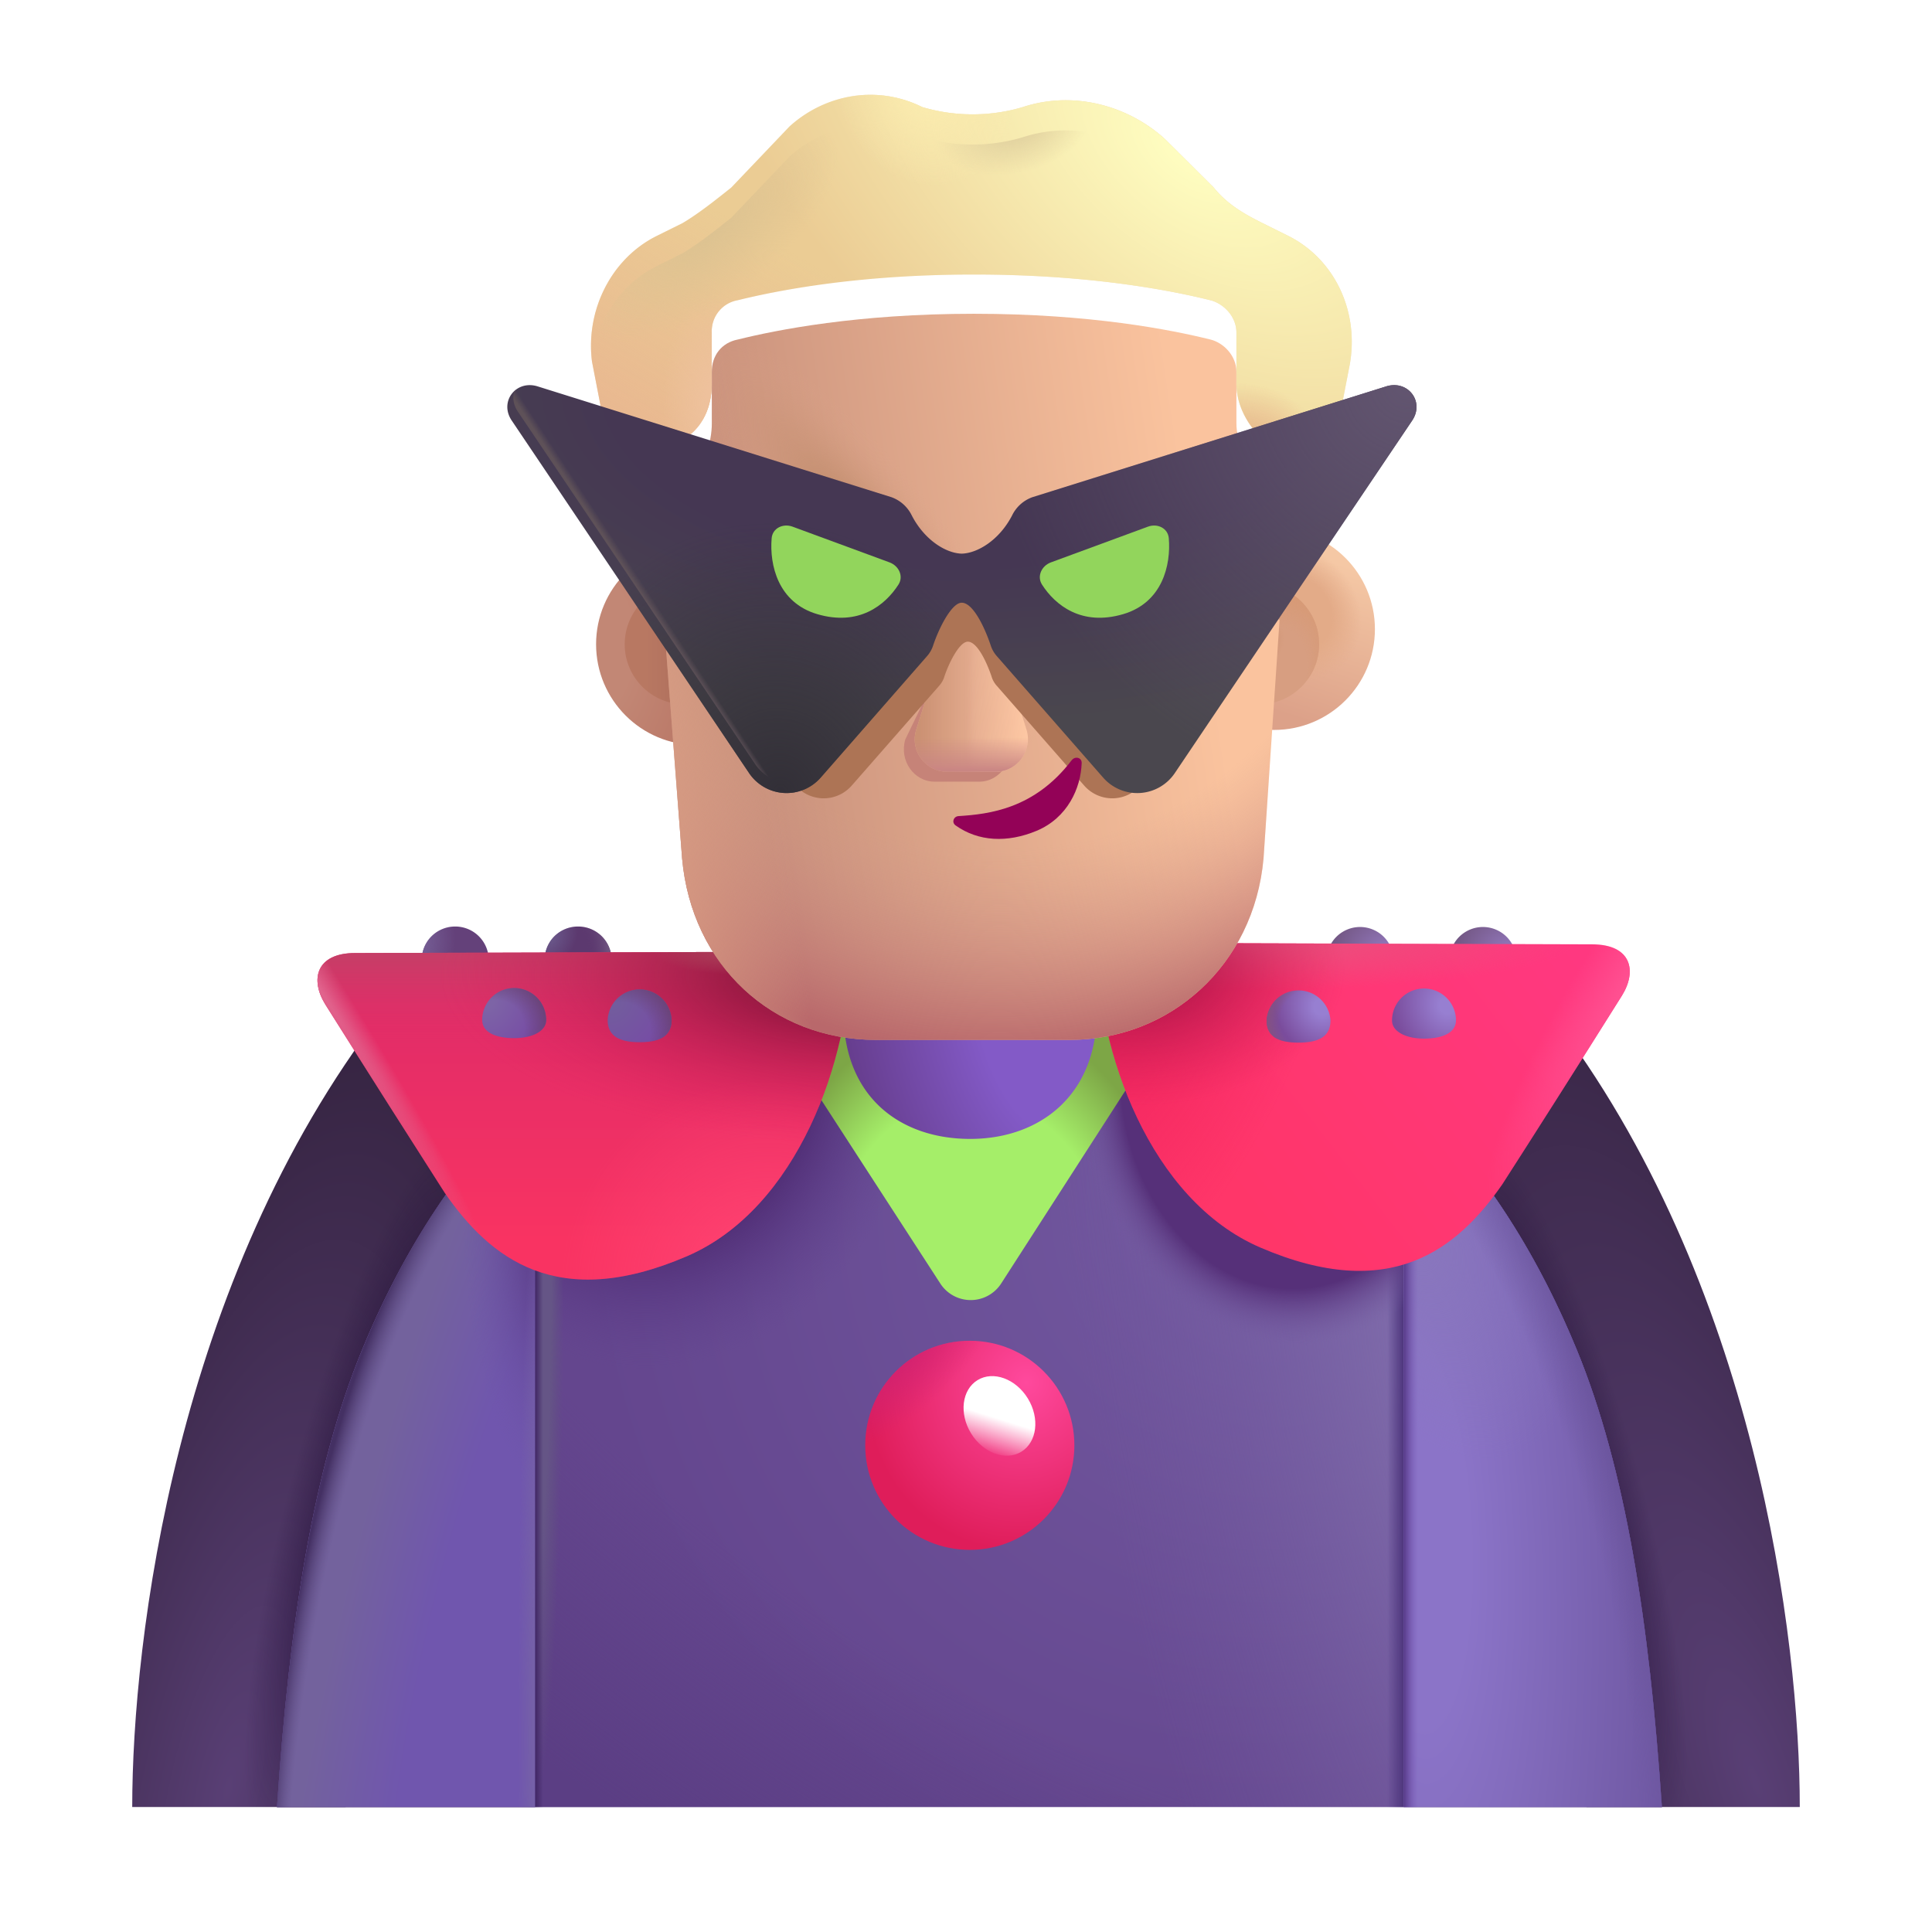 <svg xmlns="http://www.w3.org/2000/svg" fill="none" viewBox="0 0 32 32"><g filter="url(#svg-83207e94-b6d8-4163-8ddd-137deb797a3f-a)"><path fill="url(#svg-1c65d5f0-358e-40ba-a67b-27fa08260229-b)" d="M1.99 29.93h3.532l4.25-8.75-3.648-4.399C2.71 21.22 1.99 27.164 1.99 29.93"/><path fill="url(#svg-b91808c0-d242-4ed3-bb1a-e8c1454ea6dd-c)" d="M1.99 29.93h3.532l4.25-8.75-3.648-4.399C2.71 21.22 1.99 27.164 1.99 29.93"/></g><g filter="url(#svg-b4716ecc-d5c0-474b-b0e9-432401730b4c-d)"><path fill="url(#svg-b3ee0e6e-1ff2-4646-a058-944f2d852e77-e)" d="M30.01 29.93h-3.532l-4.25-8.75 3.648-4.399C29.29 21.22 30.01 27.164 30.01 29.93"/><path fill="url(#svg-bfe08750-4c75-401e-a5ba-3b8f8e352256-f)" d="M30.01 29.93h-3.532l-4.25-8.75 3.648-4.399C29.29 21.22 30.01 27.164 30.01 29.93"/></g><path fill="url(#svg-a29aa975-1749-46e7-b377-8149fad96af8-g)" d="M4.588 29.93h22.938c-.206-3.07-.606-5.613-1.406-7.564-2.445-5.955-7.16-6.953-10.063-6.811-2.904-.142-7.618.856-10.063 6.811-.8 1.95-1.2 4.494-1.406 7.564"/><path fill="url(#svg-c359c2a4-f8db-43ad-a760-8fd639487719-h)" d="M4.588 29.93h22.938c-.206-3.07-.606-5.613-1.406-7.564-2.445-5.955-7.16-6.953-10.063-6.811-2.904-.142-7.618.856-10.063 6.811-.8 1.95-1.2 4.494-1.406 7.564"/><path fill="url(#svg-c8626a60-e0c6-4f24-a9b9-3e4e0b6486d6-i)" d="M4.588 29.93h22.938c-.206-3.07-.606-5.613-1.406-7.564-2.445-5.955-7.16-6.953-10.063-6.811-2.904-.142-7.618.856-10.063 6.811-.8 1.95-1.2 4.494-1.406 7.564"/><path fill="url(#svg-3853e9dc-325c-49e6-9fa7-1d2db80895e2-j)" d="M4.588 29.93h22.938c-.206-3.07-.606-5.613-1.406-7.564-2.445-5.955-7.16-6.953-10.063-6.811-2.904-.142-7.618.856-10.063 6.811-.8 1.95-1.2 4.494-1.406 7.564"/><path fill="url(#svg-245b4ceb-9938-4ecb-bc09-61561290c712-k)" d="M4.588 29.93h22.938c-.206-3.07-.606-5.613-1.406-7.564-2.445-5.955-7.16-6.953-10.063-6.811-2.904-.142-7.618.856-10.063 6.811-.8 1.95-1.2 4.494-1.406 7.564"/><path fill="url(#svg-0e2f4c62-ba7f-47db-8c68-b1e9333353a7-l)" d="M4.588 29.93h22.938c-.206-3.07-.606-5.613-1.406-7.564-2.445-5.955-7.16-6.953-10.063-6.811-2.904-.142-7.618.856-10.063 6.811-.8 1.95-1.2 4.494-1.406 7.564"/><path fill="url(#svg-581fac54-2c0b-4079-86c1-7e174908019a-m)" d="M4.588 29.93h22.938c-.206-3.07-.606-5.613-1.406-7.564-2.445-5.955-7.16-6.953-10.063-6.811-2.904-.142-7.618.856-10.063 6.811-.8 1.95-1.2 4.494-1.406 7.564"/><path fill="url(#svg-11181bfc-bc02-42f6-bc6d-794ff9b3f827-n)" d="M4.588 29.93h22.938c-.206-3.07-.606-5.613-1.406-7.564-2.445-5.955-7.16-6.953-10.063-6.811-2.904-.142-7.618.856-10.063 6.811-.8 1.95-1.2 4.494-1.406 7.564"/><path fill="url(#svg-34aeb489-3e3d-4b62-a2b5-44c5e0500e1a-o)" d="M23.252 18.087V29.93h4.274c-.206-3.07-.606-5.613-1.406-7.564-.773-1.88-1.771-3.267-2.868-4.28"/><path fill="url(#svg-7729932b-3430-4627-bb86-42f2df174eeb-p)" d="M23.252 18.087V29.93h4.274c-.206-3.07-.606-5.613-1.406-7.564-.773-1.88-1.771-3.267-2.868-4.28"/><path fill="url(#svg-3650b0da-3b5b-44e8-bde4-aeff8ad187ac-q)" d="M23.252 18.087V29.93h4.274c-.206-3.07-.606-5.613-1.406-7.564-.773-1.88-1.771-3.267-2.868-4.28"/><path fill="url(#svg-62df887c-3854-4dc9-a9a2-c6fc86d761a5-r)" d="M23.252 18.087V29.93h4.274c-.206-3.07-.606-5.613-1.406-7.564-.773-1.88-1.771-3.267-2.868-4.28"/><path fill="url(#svg-3a7789a6-68f8-40a1-8c3e-5b6cc8956e53-s)" d="M8.861 18.087V29.93H4.588c.205-3.07.605-5.613 1.406-7.564.772-1.88 1.77-3.267 2.867-4.28"/><path fill="url(#svg-12756ef4-1ac6-4c34-be7f-dd162879bc15-t)" d="M8.861 18.087V29.93H4.588c.205-3.07.605-5.613 1.406-7.564.772-1.88 1.77-3.267 2.867-4.28"/><path fill="url(#svg-a3738d1e-2eac-4b53-86f0-fd067822ad20-u)" d="M8.861 18.087V29.93H4.588c.205-3.07.605-5.613 1.406-7.564.772-1.88 1.77-3.267 2.867-4.28"/><path fill="url(#svg-7e5fb670-ccd2-4821-9e14-8c9eeb5d3adf-v)" d="M8.861 18.087V29.93H4.588c.205-3.07.605-5.613 1.406-7.564.772-1.88 1.77-3.267 2.867-4.28"/><path fill="url(#svg-253b6288-0b73-48e7-ba6d-0734dbefe57f-w)" d="m15.575 21.26-2.98-4.596h6.946l-2.958 4.594a.6.6 0 0 1-1.008.002"/><path fill="url(#svg-3c8c1ce5-0bf8-4c46-95b0-1e56538c2511-x)" d="M23.083 15.909c0 .22-.249.315-.556.315-.306 0-.555-.119-.555-.315a.555.555 0 1 1 1.11 0"/><path fill="url(#svg-0cc6ddba-68e8-46be-af6e-0b71550aeaba-y)" d="M25.118 15.909c0 .22-.249.315-.555.315s-.556-.119-.556-.315a.555.555 0 0 1 1.11 0"/><g filter="url(#svg-d3d65dc1-9467-4043-b879-c74f143a9ea8-z)"><path fill="url(#svg-67c3c65f-075e-4493-8061-bc3c375b2a0b-A)" d="M24.635 19.863c-.75 1.082-1.855 1.976-4.008 1.051-1.836-.789-2.71-3.269-2.71-5.047l8.202.024c.653 0 .752.441.492.855-.645 1.03-1.519 2.406-1.976 3.117"/><path fill="url(#svg-6b247f49-8008-4579-88e9-80fb17f377fd-B)" d="M24.635 19.863c-.75 1.082-1.855 1.976-4.008 1.051-1.836-.789-2.71-3.269-2.71-5.047l8.202.024c.653 0 .752.441.492.855-.645 1.03-1.519 2.406-1.976 3.117"/><path fill="url(#svg-a28fa505-452a-4150-bd16-627eae62c09e-C)" d="M24.635 19.863c-.75 1.082-1.855 1.976-4.008 1.051-1.836-.789-2.71-3.269-2.71-5.047l8.202.024c.653 0 .752.441.492.855-.645 1.03-1.519 2.406-1.976 3.117"/><path fill="url(#svg-48fa3a97-d73b-406b-8027-22f8d478a13d-D)" d="M24.635 19.863c-.75 1.082-1.855 1.976-4.008 1.051-1.836-.789-2.71-3.269-2.71-5.047l8.202.024c.653 0 .752.441.492.855-.645 1.03-1.519 2.406-1.976 3.117"/><path fill="url(#svg-765f3607-1736-448b-be99-2ff6452fe267-E)" d="M24.635 19.863c-.75 1.082-1.855 1.976-4.008 1.051-1.836-.789-2.71-3.269-2.71-5.047l8.202.024c.653 0 .752.441.492.855-.645 1.03-1.519 2.406-1.976 3.117"/></g><path fill="#5C396F" d="M9.02 15.9c0 .222.248.316.555.316.306 0 .555-.119.555-.315a.555.555 0 0 0-1.11 0"/><path fill="url(#svg-71486e5c-827d-4950-9be3-4c42563d5172-F)" d="M9.02 15.9c0 .222.248.316.555.316.306 0 .555-.119.555-.315a.555.555 0 0 0-1.11 0"/><path fill="url(#svg-82098a27-afb5-4a99-ad23-df6d0caa54ce-G)" d="M9.02 15.9c0 .222.248.316.555.316.306 0 .555-.119.555-.315a.555.555 0 0 0-1.11 0"/><path fill="#64417A" d="M6.984 15.9c0 .222.249.316.555.316s.556-.119.556-.315a.555.555 0 1 0-1.11 0"/><path fill="url(#svg-353e7470-a1a1-4996-9776-4cbf75759e69-H)" d="M6.984 15.9c0 .222.249.316.555.316s.556-.119.556-.315a.555.555 0 1 0-1.11 0"/><g filter="url(#svg-f145f3c1-aef5-49b8-8a0b-5e1c33dfb0e5-I)"><path fill="url(#svg-bc9657f7-bc9c-4394-a0d9-86f90a3c7c67-J)" d="M7.467 19.858c.75 1.082 1.856 1.976 4.008 1.05 1.836-.789 2.711-3.268 2.711-5.046l-8.203.023c-.652 0-.751.442-.492.856.646 1.03 1.52 2.405 1.976 3.117"/><path fill="url(#svg-51b83423-c90f-4c38-a1fe-57cd9e87c34c-K)" d="M7.467 19.858c.75 1.082 1.856 1.976 4.008 1.05 1.836-.789 2.711-3.268 2.711-5.046l-8.203.023c-.652 0-.751.442-.492.856.646 1.03 1.52 2.405 1.976 3.117"/><path fill="url(#svg-d299c22e-382a-45a2-8088-66ffb4d33fb5-L)" d="M7.467 19.858c.75 1.082 1.856 1.976 4.008 1.05 1.836-.789 2.711-3.268 2.711-5.046l-8.203.023c-.652 0-.751.442-.492.856.646 1.03 1.52 2.405 1.976 3.117"/><path fill="url(#svg-2ac4f6b0-fe5f-4a4f-b4fa-f78b4e5b2633-M)" d="M7.467 19.858c.75 1.082 1.856 1.976 4.008 1.05 1.836-.789 2.711-3.268 2.711-5.046l-8.203.023c-.652 0-.751.442-.492.856.646 1.03 1.52 2.405 1.976 3.117"/><path fill="url(#svg-df7aadf3-0977-43c9-9aa3-19734aadf1e0-N)" d="M7.467 19.858c.75 1.082 1.856 1.976 4.008 1.05 1.836-.789 2.711-3.268 2.711-5.046l-8.203.023c-.652 0-.751.442-.492.856.646 1.03 1.52 2.405 1.976 3.117"/><path fill="url(#svg-d16a9d15-229f-418f-b5be-0f5632133a8a-O)" d="M7.467 19.858c.75 1.082 1.856 1.976 4.008 1.05 1.836-.789 2.711-3.268 2.711-5.046l-8.203.023c-.652 0-.751.442-.492.856.646 1.03 1.52 2.405 1.976 3.117"/></g><g filter="url(#svg-f890c58e-3b7c-4e2e-bff1-abbd8c4de858-P)"><path fill="url(#svg-68c39ba7-2590-42f4-ad74-8cccb593938a-Q)" d="M13.971 15.02a2.097 2.097 0 0 1 4.195 0v1.547c0 1.37-.94 2.097-2.097 2.097-1.159 0-2.098-.695-2.098-2.097z"/></g><path fill="url(#svg-8c06c3df-cfda-4ff2-ba18-793b25e2214e-R)" d="M22.037 16.902c0 .293-.237.367-.53.367-.291 0-.528-.074-.528-.367a.53.53 0 0 1 1.058 0"/><path fill="url(#svg-d58b4261-dccb-4b0b-820f-191fbd012f39-S)" d="M22.037 16.902c0 .293-.237.367-.53.367-.291 0-.528-.074-.528-.367a.53.53 0 0 1 1.058 0"/><path fill="url(#svg-20333384-de3a-4ee3-b250-f73136ae8644-T)" d="M24.115 16.902c0 .211-.237.301-.529.301s-.53-.113-.53-.3a.53.53 0 1 1 1.06 0"/><path fill="url(#svg-a468ab24-ddf5-4ac2-9b3c-3e57c24a700f-U)" d="M7.987 16.895c0 .21.237.3.53.3.292 0 .529-.113.529-.3a.53.53 0 0 0-1.06 0"/><path fill="url(#svg-ba427b31-7199-49db-b753-731222443af2-V)" d="M7.987 16.895c0 .21.237.3.53.3.292 0 .529-.113.529-.3a.53.53 0 0 0-1.06 0"/><path fill="url(#svg-33c86ae3-0ea2-4921-ba81-0628c07952cd-W)" d="M10.065 16.895c0 .292.237.367.53.367.292 0 .529-.075.529-.367a.53.53 0 0 0-1.059 0"/><path fill="url(#svg-3af063ba-b884-4f6a-83d3-2fb1a1bc3d20-X)" d="M10.065 16.895c0 .292.237.367.53.367.292 0 .529-.075.529-.367a.53.53 0 0 0-1.059 0"/><g filter="url(#svg-010096d5-c156-435e-a134-8d5cbedaa21e-Y)"><circle cx="16.063" cy="23.939" r="1.732" fill="url(#svg-05cb4e0c-17bd-4158-99e2-dbe089c35f66-Z)"/><circle cx="16.063" cy="23.939" r="1.732" fill="url(#svg-09e100ff-19f4-471c-a9fc-e1472bb41218-aa)"/></g><ellipse cx="16.554" cy="23.452" fill="url(#svg-6be5ca23-9e32-4a07-99da-faf117af4187-ab)" rx=".552" ry=".695" transform="rotate(-31.445 16.554 23.452)"/><g filter="url(#svg-4e9f9c83-3227-4030-ae25-276a0c9b048c-ac)"><circle cx="11.342" cy="10.671" r="1.669" fill="url(#svg-9182c271-eac9-4e3e-83e2-4e21d03788cc-ad)"/></g><g filter="url(#svg-fbb680d7-634b-4434-addd-bf1705f39e60-ae)"><circle cx="11.342" cy="10.671" r=".995" fill="url(#svg-01b92b55-a658-4b4b-840d-822c5d922650-af)"/></g><g filter="url(#svg-3eb7fc93-974a-4a2c-8358-24d5f35deaf6-ag)"><circle cx="20.854" cy="10.671" r="1.669" fill="url(#svg-78c7b63d-8c3a-40c1-959b-5c1e4ea9170d-ah)"/><circle cx="20.854" cy="10.671" r="1.669" fill="url(#svg-af2febbf-4059-46ef-81bb-f3202e454be6-ai)"/></g><g filter="url(#svg-20683bac-1c36-47c0-89a9-1e8c92b06bc6-aj)"><circle cx="20.854" cy="10.671" r=".995" fill="#D79E81"/><circle cx="20.854" cy="10.671" r=".995" fill="url(#svg-8a9a9de4-0bde-4e9f-891b-8edf3ba54d13-ak)"/><circle cx="20.854" cy="10.671" r=".995" fill="url(#svg-6e4ccf11-8a48-49bd-8767-a2695b390a59-al)"/></g><g filter="url(#svg-0ea63f9d-b40b-4b9c-b71b-59a127892c19-am)"><path fill="url(#svg-870e3f25-70c8-448d-a5e3-32a787c61e5c-an)" d="m10.99 10.058.049.002s-.054-.853-.107-1.44c0-.267.107-.587.322-.747l.16-.16c.269-.213.376-.533.376-.853v-.853c0-.267.16-.48.429-.533.644-.16 1.985-.427 3.915-.427 1.931 0 3.272.267 3.916.427.214.053.429.266.429.533v.853c0 .32.16.64.375.853.502.352.471.546.43.96-.054.534-.108 1.44-.108 1.44h.018l-.266 3.958c-.16 1.77-1.551 3.003-3.21 3.003h-3.21c-1.712 0-3.05-1.234-3.21-3.003z"/><path fill="url(#svg-b791a1fe-abca-45b2-9d49-53664fa9be1c-ao)" d="m10.99 10.058.049.002s-.054-.853-.107-1.44c0-.267.107-.587.322-.747l.16-.16c.269-.213.376-.533.376-.853v-.853c0-.267.16-.48.429-.533.644-.16 1.985-.427 3.915-.427 1.931 0 3.272.267 3.916.427.214.053.429.266.429.533v.853c0 .32.16.64.375.853.502.352.471.546.43.96-.054.534-.108 1.44-.108 1.44h.018l-.266 3.958c-.16 1.77-1.551 3.003-3.21 3.003h-3.21c-1.712 0-3.05-1.234-3.21-3.003z"/><path fill="url(#svg-c088cda1-2b95-4d6b-94ae-dc9f1d39f3e1-ap)" d="m10.99 10.058.049.002s-.054-.853-.107-1.44c0-.267.107-.587.322-.747l.16-.16c.269-.213.376-.533.376-.853v-.853c0-.267.16-.48.429-.533.644-.16 1.985-.427 3.915-.427 1.931 0 3.272.267 3.916.427.214.053.429.266.429.533v.853c0 .32.16.64.375.853.502.352.471.546.43.96-.054.534-.108 1.44-.108 1.44h.018l-.266 3.958c-.16 1.77-1.551 3.003-3.21 3.003h-3.21c-1.712 0-3.05-1.234-3.21-3.003z"/><path fill="url(#svg-bafb4e19-8437-4815-b1d3-62785a5fbb0b-aq)" d="m10.99 10.058.049.002s-.054-.853-.107-1.44c0-.267.107-.587.322-.747l.16-.16c.269-.213.376-.533.376-.853v-.853c0-.267.16-.48.429-.533.644-.16 1.985-.427 3.915-.427 1.931 0 3.272.267 3.916.427.214.053.429.266.429.533v.853c0 .32.16.64.375.853.502.352.471.546.43.96-.054.534-.108 1.44-.108 1.44h.018l-.266 3.958c-.16 1.77-1.551 3.003-3.21 3.003h-3.21c-1.712 0-3.05-1.234-3.21-3.003z"/><path fill="url(#svg-b01ebf36-dbd3-4e71-87b9-9ec587d33cd8-ar)" d="m10.99 10.058.049.002s-.054-.853-.107-1.44c0-.267.107-.587.322-.747l.16-.16c.269-.213.376-.533.376-.853v-.853c0-.267.16-.48.429-.533.644-.16 1.985-.427 3.915-.427 1.931 0 3.272.267 3.916.427.214.053.429.266.429.533v.853c0 .32.16.64.375.853.502.352.471.546.43.96-.054.534-.108 1.44-.108 1.44h.018l-.266 3.958c-.16 1.77-1.551 3.003-3.21 3.003h-3.21c-1.712 0-3.05-1.234-3.21-3.003z"/><path fill="url(#svg-1e08c0a8-8c44-4f0d-9a6e-386518745802-as)" d="m10.99 10.058.049.002s-.054-.853-.107-1.44c0-.267.107-.587.322-.747l.16-.16c.269-.213.376-.533.376-.853v-.853c0-.267.16-.48.429-.533.644-.16 1.985-.427 3.915-.427 1.931 0 3.272.267 3.916.427.214.053.429.266.429.533v.853c0 .32.16.64.375.853.502.352.471.546.43.96-.054.534-.108 1.44-.108 1.44h.018l-.266 3.958c-.16 1.77-1.551 3.003-3.21 3.003h-3.21c-1.712 0-3.05-1.234-3.21-3.003z"/></g><g filter="url(#svg-ae7605d8-07c6-4038-a843-dca70c33ea83-at)"><path fill="#EBCC94" d="m20.908 4.194.429.213c.75.373 1.18 1.227 1.019 2.133l-.59 3.04c-.053.314-.26.525-.572.533h-.018s.054-.906.107-1.44c.044-.433-.032-.565-.429-.96-.214-.213-.375-.533-.375-.853v-.853c0-.267-.215-.48-.43-.534-.643-.16-1.984-.426-3.915-.426-1.93 0-3.272.267-3.915.426a.52.52 0 0 0-.43.534v.853c0 .32-.107.64-.375.853l-.16.16c-.215.16-.322.48-.322.747.053.587.107 1.44.107 1.44q-.025 0-.05-.002a.63.63 0 0 1-.594-.531l-.59-3.04c-.107-.853.322-1.707 1.073-2.08l.429-.213c.268-.16.536-.374.804-.587l.966-1.013c.59-.534 1.448-.694 2.199-.32a2.94 2.94 0 0 0 1.663 0c.804-.267 1.716-.054 2.36.533l.804.8c.215.267.483.427.805.587"/><path fill="url(#svg-16c102a5-a17b-482d-b3b7-ec8c5ea93b76-au)" d="m20.908 4.194.429.213c.75.373 1.18 1.227 1.019 2.133l-.59 3.04c-.053.314-.26.525-.572.533h-.018s.054-.906.107-1.44c.044-.433-.032-.565-.429-.96-.214-.213-.375-.533-.375-.853v-.853c0-.267-.215-.48-.43-.534-.643-.16-1.984-.426-3.915-.426-1.93 0-3.272.267-3.915.426a.52.52 0 0 0-.43.534v.853c0 .32-.107.64-.375.853l-.16.16c-.215.16-.322.48-.322.747.053.587.107 1.44.107 1.44q-.025 0-.05-.002a.63.63 0 0 1-.594-.531l-.59-3.04c-.107-.853.322-1.707 1.073-2.08l.429-.213c.268-.16.536-.374.804-.587l.966-1.013c.59-.534 1.448-.694 2.199-.32a2.94 2.94 0 0 0 1.663 0c.804-.267 1.716-.054 2.36.533l.804.8c.215.267.483.427.805.587"/><path fill="url(#svg-5b48dc9b-401f-4686-9b33-096672bcf4cc-av)" d="m20.908 4.194.429.213c.75.373 1.18 1.227 1.019 2.133l-.59 3.04c-.053.314-.26.525-.572.533h-.018s.054-.906.107-1.44c.044-.433-.032-.565-.429-.96-.214-.213-.375-.533-.375-.853v-.853c0-.267-.215-.48-.43-.534-.643-.16-1.984-.426-3.915-.426-1.93 0-3.272.267-3.915.426a.52.52 0 0 0-.43.534v.853c0 .32-.107.64-.375.853l-.16.16c-.215.16-.322.48-.322.747.053.587.107 1.44.107 1.44q-.025 0-.05-.002a.63.63 0 0 1-.594-.531l-.59-3.04c-.107-.853.322-1.707 1.073-2.08l.429-.213c.268-.16.536-.374.804-.587l.966-1.013c.59-.534 1.448-.694 2.199-.32a2.94 2.94 0 0 0 1.663 0c.804-.267 1.716-.054 2.36.533l.804.8c.215.267.483.427.805.587"/><path fill="url(#svg-b830b67a-03db-4d47-ad0b-489cab8c560c-aw)" d="m20.908 4.194.429.213c.75.373 1.18 1.227 1.019 2.133l-.59 3.04c-.053.314-.26.525-.572.533h-.018s.054-.906.107-1.44c.044-.433-.032-.565-.429-.96-.214-.213-.375-.533-.375-.853v-.853c0-.267-.215-.48-.43-.534-.643-.16-1.984-.426-3.915-.426-1.93 0-3.272.267-3.915.426a.52.52 0 0 0-.43.534v.853c0 .32-.107.64-.375.853l-.16.16c-.215.16-.322.48-.322.747.053.587.107 1.44.107 1.44q-.025 0-.05-.002a.63.63 0 0 1-.594-.531l-.59-3.04c-.107-.853.322-1.707 1.073-2.08l.429-.213c.268-.16.536-.374.804-.587l.966-1.013c.59-.534 1.448-.694 2.199-.32a2.94 2.94 0 0 0 1.663 0c.804-.267 1.716-.054 2.36.533l.804.8c.215.267.483.427.805.587"/><path fill="url(#svg-a16b2e8d-b590-4a7c-90e3-0ed2917251ac-ax)" d="m20.908 4.194.429.213c.75.373 1.18 1.227 1.019 2.133l-.59 3.04c-.053.314-.26.525-.572.533h-.018s.054-.906.107-1.44c.044-.433-.032-.565-.429-.96-.214-.213-.375-.533-.375-.853v-.853c0-.267-.215-.48-.43-.534-.643-.16-1.984-.426-3.915-.426-1.93 0-3.272.267-3.915.426a.52.52 0 0 0-.43.534v.853c0 .32-.107.64-.375.853l-.16.16c-.215.16-.322.48-.322.747.053.587.107 1.44.107 1.44q-.025 0-.05-.002a.63.63 0 0 1-.594-.531l-.59-3.04c-.107-.853.322-1.707 1.073-2.08l.429-.213c.268-.16.536-.374.804-.587l.966-1.013c.59-.534 1.448-.694 2.199-.32a2.94 2.94 0 0 0 1.663 0c.804-.267 1.716-.054 2.36.533l.804.8c.215.267.483.427.805.587"/><path fill="url(#svg-3afdb901-caa4-46da-8504-e98d52671c43-ay)" d="m20.908 4.194.429.213c.75.373 1.18 1.227 1.019 2.133l-.59 3.04c-.053.314-.26.525-.572.533h-.018s.054-.906.107-1.44c.044-.433-.032-.565-.429-.96-.214-.213-.375-.533-.375-.853v-.853c0-.267-.215-.48-.43-.534-.643-.16-1.984-.426-3.915-.426-1.93 0-3.272.267-3.915.426a.52.52 0 0 0-.43.534v.853c0 .32-.107.64-.375.853l-.16.16c-.215.16-.322.48-.322.747.053.587.107 1.44.107 1.44q-.025 0-.05-.002a.63.63 0 0 1-.594-.531l-.59-3.04c-.107-.853.322-1.707 1.073-2.08l.429-.213c.268-.16.536-.374.804-.587l.966-1.013c.59-.534 1.448-.694 2.199-.32a2.94 2.94 0 0 0 1.663 0c.804-.267 1.716-.054 2.36.533l.804.8c.215.267.483.427.805.587"/></g><path fill="url(#svg-9625ebd8-c496-4d76-bc54-b12afddb2c14-az)" d="m20.908 4.194.429.213c.75.373 1.18 1.227 1.019 2.133l-.59 3.04c-.053.314-.26.525-.572.533h-.018s.054-.906.107-1.44c.044-.433-.032-.565-.429-.96-.214-.213-.375-.533-.375-.853v-.853c0-.267-.215-.48-.43-.534-.643-.16-1.984-.426-3.915-.426-1.93 0-3.272.267-3.915.426a.52.52 0 0 0-.43.534v.853c0 .32-.107.64-.375.853l-.16.16c-.215.16-.322.48-.322.747.053.587.107 1.44.107 1.44q-.025 0-.05-.002a.63.63 0 0 1-.594-.531l-.59-3.04c-.107-.853.322-1.707 1.073-2.08l.429-.213c.268-.16.536-.374.804-.587l.966-1.013c.59-.534 1.448-.694 2.199-.32a2.94 2.94 0 0 0 1.663 0c.804-.267 1.716-.054 2.36.533l.804.8c.215.267.483.427.805.587"/><path fill="url(#svg-9838f7db-2bb8-4e5e-9062-f0ca121674a5-aA)" d="m20.908 4.194.429.213c.75.373 1.18 1.227 1.019 2.133l-.59 3.04c-.053.314-.26.525-.572.533h-.018s.054-.906.107-1.44c.044-.433-.032-.565-.429-.96-.214-.213-.375-.533-.375-.853v-.853c0-.267-.215-.48-.43-.534-.643-.16-1.984-.426-3.915-.426-1.93 0-3.272.267-3.915.426a.52.52 0 0 0-.43.534v.853c0 .32-.107.64-.375.853l-.16.16c-.215.16-.322.48-.322.747.053.587.107 1.44.107 1.44q-.025 0-.05-.002a.63.63 0 0 1-.594-.531l-.59-3.04c-.107-.853.322-1.707 1.073-2.08l.429-.213c.268-.16.536-.374.804-.587l.966-1.013c.59-.534 1.448-.694 2.199-.32a2.94 2.94 0 0 0 1.663 0c.804-.267 1.716-.054 2.36.533l.804.8c.215.267.483.427.805.587"/><g filter="url(#svg-9b17ced5-6986-4acd-aa21-20de8feeb5c2-aB)"><path fill="#C68378" d="m15.814 10.549-.82 1.7c-.102.349.142.698.488.698h.737c.345 0 .59-.355.488-.699l-.498-1.7c-.107-.376-.283-.376-.395 0"/></g><g filter="url(#svg-b30399cc-34a4-40df-a67e-270c4902ee06-aC)"><path fill="#E4AC8F" d="m15.707 10.386-.531 1.7c-.109.349.152.698.52.698h.786a.54.54 0 0 0 .52-.699l-.53-1.7c-.114-.376-.646-.376-.765 0"/><path fill="url(#svg-c962257a-62d1-4503-a98c-3bb330cdceca-aD)" d="m15.707 10.386-.531 1.7c-.109.349.152.698.52.698h.786a.54.54 0 0 0 .52-.699l-.53-1.7c-.114-.376-.646-.376-.765 0"/><path fill="url(#svg-f41191a4-81be-4b27-813e-f3cca4a8aef6-aE)" d="m15.707 10.386-.531 1.7c-.109.349.152.698.52.698h.786a.54.54 0 0 0 .52-.699l-.53-1.7c-.114-.376-.646-.376-.765 0"/><path fill="url(#svg-6175eaf3-57c1-4063-ad74-e5861e23a30c-aF)" d="m15.707 10.386-.531 1.7c-.109.349.152.698.52.698h.786a.54.54 0 0 0 .52-.699l-.53-1.7c-.114-.376-.646-.376-.765 0"/></g><path fill="#fff" d="M18.438 9.136c.654 0 1.206.45 1.356 1.06a.274.274 0 0 1-.268.34h-2.233a.23.23 0 0 1-.227-.271 1.4 1.4 0 0 1 1.372-1.129"/><path fill="url(#svg-3c4b129f-b201-456d-bde3-d0574a79523e-aG)" d="M18.231 9.408a.893.893 0 0 1 .86 1.129h-1.725a.897.897 0 0 1 .865-1.129"/><path fill="#000" d="M17.72 10.301a.51.51 0 0 1 .51-.511.51.51 0 0 1 .456.747h-.906a.46.46 0 0 1-.06-.236"/><g filter="url(#svg-0cc64335-6be8-4850-8237-538216163fe2-aH)"><path fill="#C7A7A3" d="M18.165 9.597c.064.085-.07.189-.22.302-.152.113-.264.192-.328.107-.063-.085.008-.245.16-.359.15-.113.325-.135.388-.05"/><path fill="url(#svg-cc3fc635-cbb9-4fd3-9339-87d22db54d1d-aI)" d="M18.165 9.597c.064.085-.07.189-.22.302-.152.113-.264.192-.328.107-.063-.085.008-.245.16-.359.15-.113.325-.135.388-.05"/></g><g filter="url(#svg-3c56e4ce-6966-4276-800b-615fb82552ee-aJ)"><path fill="url(#svg-1f0aadbb-03b6-4488-b5c0-fdf7d47b7ce7-aK)" d="M19.026 10.184a.84.84 0 0 0-.231-.464l-.26.286.117.228z"/></g><path fill="#fff" d="M13.653 9.136c-.654 0-1.206.45-1.356 1.06a.274.274 0 0 0 .268.34h2.232a.23.23 0 0 0 .228-.271 1.4 1.4 0 0 0-1.372-1.129"/><path fill="url(#svg-d6522c1c-ac11-405f-82dc-92ff961b2008-aL)" d="M13.86 9.408a.893.893 0 0 0-.86 1.129h1.725a1 1 0 0 0 .032-.236.9.9 0 0 0-.897-.893"/><path fill="#000" d="M14.371 10.301a.51.51 0 0 0-.511-.511.51.51 0 0 0-.455.747h.905a.5.5 0 0 0 .061-.236"/><g filter="url(#svg-afaf9af9-4909-477a-9dd3-9f22be6f3da9-aM)"><path fill="url(#svg-5ac37d17-cbd8-4040-998a-09118d749545-aN)" d="M14.676 10.196c0-.288-.235-.48-.299-.539l-.288.28.177.36z"/></g><g filter="url(#svg-cb2dd399-c47d-405e-b0bd-be5543c52234-aO)" transform="rotate(-27.914 13.59 9.79)"><ellipse cx="13.59" cy="9.79" fill="#C7A7A3" fill-opacity=".9" rx=".39" ry=".197"/><ellipse cx="13.59" cy="9.79" fill="url(#svg-563d77da-2395-41d7-81b1-09a8b810687e-aP)" rx=".39" ry=".197"/></g><g filter="url(#svg-71d0edc7-d7f4-4f56-925c-0e5c4034771c-aQ)"><path fill="#AD7455" d="m9.897 8.146 3.235 4.806a.617.617 0 0 0 .975.06l1.45-1.655a.4.4 0 0 0 .085-.152c.08-.24.253-.577.388-.577.154 0 .313.337.393.576a.4.4 0 0 0 .085.153l1.45 1.655a.617.617 0 0 0 .975-.06l3.235-4.806c.174-.258-.057-.559-.354-.466l-4.821 1.51a.5.5 0 0 0-.278.25c-.178.342-.476-.255-.685-.25-.21-.005-.503.592-.68.25a.5.5 0 0 0-.278-.25L10.25 7.68c-.298-.093-.529.208-.354.466"/></g><g filter="url(#svg-69e3bcee-d5aa-4b06-8b2d-3f85b0d69b5a-aR)"><path fill="url(#svg-83d3b30c-bd52-4ab8-b3df-8e026f702e95-aS)" d="m8.576 6.816 3.932 5.84a.75.75 0 0 0 1.185.074l1.761-2.012a.5.5 0 0 0 .104-.185c.098-.291.307-.7.471-.7.188 0 .38.409.478.7a.5.5 0 0 0 .104.185l1.761 2.012a.75.75 0 0 0 1.185-.073l3.932-5.84c.212-.314-.069-.68-.43-.567L17.2 8.085a.6.6 0 0 0-.338.305c-.216.414-.578.624-.833.63-.254-.006-.61-.216-.826-.63a.6.6 0 0 0-.338-.305L9.006 6.25c-.361-.113-.642.253-.43.566"/><path fill="url(#svg-af002207-2778-474d-a5b3-baf14a1d3b96-aT)" d="m8.576 6.816 3.932 5.84a.75.75 0 0 0 1.185.074l1.761-2.012a.5.5 0 0 0 .104-.185c.098-.291.307-.7.471-.7.188 0 .38.409.478.7a.5.5 0 0 0 .104.185l1.761 2.012a.75.75 0 0 0 1.185-.073l3.932-5.84c.212-.314-.069-.68-.43-.567L17.2 8.085a.6.6 0 0 0-.338.305c-.216.414-.578.624-.833.63-.254-.006-.61-.216-.826-.63a.6.6 0 0 0-.338-.305L9.006 6.25c-.361-.113-.642.253-.43.566"/><path fill="url(#svg-f84889df-b0e0-4d62-ba5b-1214279de20f-aU)" d="m8.576 6.816 3.932 5.84a.75.75 0 0 0 1.185.074l1.761-2.012a.5.5 0 0 0 .104-.185c.098-.291.307-.7.471-.7.188 0 .38.409.478.7a.5.5 0 0 0 .104.185l1.761 2.012a.75.75 0 0 0 1.185-.073l3.932-5.84c.212-.314-.069-.68-.43-.567L17.2 8.085a.6.6 0 0 0-.338.305c-.216.414-.578.624-.833.63-.254-.006-.61-.216-.826-.63a.6.6 0 0 0-.338-.305L9.006 6.25c-.361-.113-.642.253-.43.566"/></g><path fill="url(#svg-df60edce-84c2-47d9-9fc5-4127d95f118b-aV)" d="m8.576 6.816 3.932 5.84a.75.75 0 0 0 1.185.074l1.761-2.012a.5.5 0 0 0 .104-.185c.098-.291.307-.7.471-.7.188 0 .38.409.478.7a.5.5 0 0 0 .104.185l1.761 2.012a.75.75 0 0 0 1.185-.073l3.932-5.84c.212-.314-.069-.68-.43-.567L17.2 8.085a.6.6 0 0 0-.338.305c-.216.414-.578.624-.833.63-.254-.006-.61-.216-.826-.63a.6.6 0 0 0-.338-.305L9.006 6.25c-.361-.113-.642.253-.43.566"/><g filter="url(#svg-80789289-b329-4343-8d46-79f2f5c890ad-aW)"><path fill="#92D55C" d="m19.064 8.723-1.608.592c-.154.057-.235.23-.147.368.22.342.656.692 1.345.489.65-.192.792-.814.755-1.257-.014-.167-.188-.25-.345-.192"/></g><g filter="url(#svg-88231f7e-748e-47e2-8a87-d2a671f5cbc0-aX)"><path fill="#92D55C" d="m13.077 8.723 1.607.592c.154.057.236.23.147.368-.22.342-.656.692-1.345.489-.65-.192-.792-.814-.755-1.257.014-.167.188-.25.346-.192"/></g><path fill="#930257" d="M17.75 12.592c-.614.807-1.368.893-1.872.925-.085.005-.12.104-.051.154.377.269.857.292 1.342.09.51-.213.733-.703.747-1.123.003-.092-.11-.119-.165-.046"/><defs><radialGradient id="svg-1c65d5f0-358e-40ba-a67b-27fa08260229-b" cx="0" cy="0" r="1" gradientTransform="rotate(-77.425 20.293 12.621)scale(12.487 3.868)" gradientUnits="userSpaceOnUse"><stop stop-color="#593F75"/><stop offset="1" stop-color="#372543"/></radialGradient><radialGradient id="svg-b91808c0-d242-4ed3-bb1a-e8c1454ea6dd-c" cx="0" cy="0" r="1" gradientTransform="matrix(-1.644 5.871 -1.189 -.333 5.881 24.586)" gradientUnits="userSpaceOnUse"><stop stop-color="#230F39"/><stop offset="1" stop-color="#230F39" stop-opacity="0"/></radialGradient><radialGradient id="svg-b3ee0e6e-1ff2-4646-a058-944f2d852e77-e" cx="0" cy="0" r="1" gradientTransform="rotate(-108.435 25.24 4.191)scale(14.626 4.53)" gradientUnits="userSpaceOnUse"><stop stop-color="#593F75"/><stop offset="1" stop-color="#372543"/></radialGradient><radialGradient id="svg-bfe08750-4c75-401e-a5ba-3b8f8e352256-f" cx="0" cy="0" r="1" gradientTransform="rotate(74.359 -3.149 29.511)scale(6.097 1.234)" gradientUnits="userSpaceOnUse"><stop stop-color="#230F39"/><stop offset="1" stop-color="#230F39" stop-opacity="0"/></radialGradient><radialGradient id="svg-a29aa975-1749-46e7-b377-8149fad96af8-g" cx="0" cy="0" r="1" gradientTransform="matrix(-7.656 8.812 -8.58 -7.454 21.15 19.898)" gradientUnits="userSpaceOnUse"><stop stop-color="#735AA1"/><stop offset="1" stop-color="#64468E"/></radialGradient><radialGradient id="svg-c359c2a4-f8db-43ad-a760-8fd639487719-h" cx="0" cy="0" r="1" gradientTransform="rotate(123.254 3.415 15.195)scale(12.057 23.424)" gradientUnits="userSpaceOnUse"><stop offset=".612" stop-color="#5B3E84" stop-opacity="0"/><stop offset="1" stop-color="#5B3E84"/></radialGradient><radialGradient id="svg-c8626a60-e0c6-4f24-a9b9-3e4e0b6486d6-i" cx="0" cy="0" r="1" gradientTransform="matrix(-6.031 1.1 -3.625 -19.877 24.15 22.736)" gradientUnits="userSpaceOnUse"><stop stop-color="#8371AE"/><stop offset="1" stop-color="#72599F" stop-opacity="0"/></radialGradient><radialGradient id="svg-245b4ceb-9938-4ecb-bc09-61561290c712-k" cx="0" cy="0" r="1" gradientTransform="rotate(87.178 1.3 20.126)scale(4.443 3.53)" gradientUnits="userSpaceOnUse"><stop offset=".787" stop-color="#563079"/><stop offset="1" stop-color="#755DA2" stop-opacity="0"/></radialGradient><radialGradient id="svg-0e2f4c62-ba7f-47db-8c68-b1e9333353a7-l" cx="0" cy="0" r="1" gradientTransform="matrix(.344 5.525 -4.704 .293 10.588 17.21)" gradientUnits="userSpaceOnUse"><stop offset=".648" stop-color="#533179"/><stop offset=".991" stop-color="#614290" stop-opacity="0"/></radialGradient><radialGradient id="svg-581fac54-2c0b-4079-86c1-7e174908019a-m" cx="0" cy="0" r="1" gradientTransform="matrix(0 9.344 -.503 0 8.838 20.586)" gradientUnits="userSpaceOnUse"><stop offset=".584" stop-color="#655586"/><stop offset="1" stop-color="#615181" stop-opacity="0"/></radialGradient><radialGradient id="svg-34aeb489-3e3d-4b62-a2b5-44c5e0500e1a-o" cx="0" cy="0" r="1" gradientTransform="matrix(3.625 -.188 .67 12.944 23.432 25.367)" gradientUnits="userSpaceOnUse"><stop offset=".247" stop-color="#8B74C8"/><stop offset="1" stop-color="#735CA8"/></radialGradient><radialGradient id="svg-7729932b-3430-4627-bb86-42f2df174eeb-p" cx="0" cy="0" r="1" gradientTransform="rotate(61.948 -5.21 29.474)scale(4.303 2.292)" gradientUnits="userSpaceOnUse"><stop stop-color="#8977BC"/><stop offset="1" stop-color="#8977BC" stop-opacity="0"/></radialGradient><radialGradient id="svg-3650b0da-3b5b-44e8-bde4-aeff8ad187ac-q" cx="0" cy="0" r="1" gradientTransform="matrix(3.938 -1.156 3.328 11.332 23.588 25.648)" gradientUnits="userSpaceOnUse"><stop offset=".676" stop-color="#614B90" stop-opacity="0"/><stop offset="1" stop-color="#614B90"/></radialGradient><radialGradient id="svg-3a7789a6-68f8-40a1-8c3e-5b6cc8956e53-s" cx="0" cy="0" r="1" gradientTransform="matrix(-3.898 -.938 4.09 -17.006 8.861 27.055)" gradientUnits="userSpaceOnUse"><stop offset=".424" stop-color="#7056AE"/><stop offset=".808" stop-color="#73629D"/></radialGradient><radialGradient id="svg-12756ef4-1ac6-4c34-be7f-dd162879bc15-t" cx="0" cy="0" r="1" gradientTransform="matrix(0 4.594 -1.55 0 9.213 20.117)" gradientUnits="userSpaceOnUse"><stop offset=".145" stop-color="#563680"/><stop offset="1" stop-color="#6D55A5" stop-opacity="0"/></radialGradient><radialGradient id="svg-a3738d1e-2eac-4b53-86f0-fd067822ad20-u" cx="0" cy="0" r="1" gradientTransform="matrix(-.465 0 0 -10.577 9.044 28.805)" gradientUnits="userSpaceOnUse"><stop offset=".473" stop-color="#7560A8"/><stop offset="1" stop-color="#7560A8" stop-opacity="0"/></radialGradient><radialGradient id="svg-7e5fb670-ccd2-4821-9e14-8c9eeb5d3adf-v" cx="0" cy="0" r="1" gradientTransform="matrix(-5.438 -.469 1.2 -13.916 9.807 30.398)" gradientUnits="userSpaceOnUse"><stop offset=".919" stop-color="#5F4D85" stop-opacity="0"/><stop offset=".983" stop-color="#443063"/></radialGradient><radialGradient id="svg-253b6288-0b73-48e7-ba6d-0734dbefe57f-w" cx="0" cy="0" r="1" gradientTransform="matrix(0 -4.75 3.77 0 16.069 21.148)" gradientUnits="userSpaceOnUse"><stop offset=".625" stop-color="#A5EE69"/><stop offset=".921" stop-color="#7DA646"/></radialGradient><radialGradient id="svg-3c8c1ce5-0bf8-4c46-95b0-1e56538c2511-x" cx="0" cy="0" r="1" gradientTransform="matrix(-.93 0 0 -.773 22.994 15.789)" gradientUnits="userSpaceOnUse"><stop stop-color="#967BC2"/><stop offset="1" stop-color="#735784"/></radialGradient><radialGradient id="svg-0cc6ddba-68e8-46be-af6e-0b71550aeaba-y" cx="0" cy="0" r="1" gradientTransform="matrix(-.93 0 0 -.773 25.03 15.789)" gradientUnits="userSpaceOnUse"><stop stop-color="#967BC2"/><stop offset="1" stop-color="#735784"/></radialGradient><radialGradient id="svg-6b247f49-8008-4579-88e9-80fb17f377fd-B" cx="0" cy="0" r="1" gradientTransform="rotate(20.097 -35.74 58.912)scale(3.674 7.23)" gradientUnits="userSpaceOnUse"><stop stop-color="#EE205C"/><stop offset="1" stop-color="#EE205C" stop-opacity="0"/></radialGradient><radialGradient id="svg-a28fa505-452a-4150-bd16-627eae62c09e-C" cx="0" cy="0" r="1" gradientTransform="matrix(-2.25 3.701 -.735 -.447 26.744 16.545)" gradientUnits="userSpaceOnUse"><stop stop-color="#FF5292"/><stop offset="1" stop-color="#FF5292" stop-opacity="0"/></radialGradient><radialGradient id="svg-48fa3a97-d73b-406b-8027-22f8d478a13d-D" cx="0" cy="0" r="1" gradientTransform="matrix(5.688 0 0 .797 20.12 15.867)" gradientUnits="userSpaceOnUse"><stop stop-color="#E7547F"/><stop offset="1" stop-color="#E7547F" stop-opacity="0"/></radialGradient><radialGradient id="svg-765f3607-1736-448b-be99-2ff6452fe267-E" cx="0" cy="0" r="1" gradientTransform="matrix(3.53 0 0 2.273 18.523 16.31)" gradientUnits="userSpaceOnUse"><stop stop-color="#961241"/><stop offset="1" stop-color="#D31C55" stop-opacity="0"/></radialGradient><radialGradient id="svg-71486e5c-827d-4950-9be3-4c42563d5172-F" cx="0" cy="0" r="1" gradientTransform="matrix(.367 .258 -.328 .468 9.08 15.523)" gradientUnits="userSpaceOnUse"><stop stop-color="#6B5B8D"/><stop offset="1" stop-color="#6B5B8D" stop-opacity="0"/></radialGradient><radialGradient id="svg-82098a27-afb5-4a99-ad23-df6d0caa54ce-G" cx="0" cy="0" r="1" gradientTransform="matrix(.956 0 0 1.083 9.174 15.781)" gradientUnits="userSpaceOnUse"><stop offset=".587" stop-color="#5D3970" stop-opacity="0"/><stop offset="1" stop-color="#745B84"/></radialGradient><radialGradient id="svg-353e7470-a1a1-4996-9776-4cbf75759e69-H" cx="0" cy="0" r="1" gradientTransform="matrix(.668 .164 -.209 .852 6.846 15.64)" gradientUnits="userSpaceOnUse"><stop stop-color="#79659C"/><stop offset="1" stop-color="#79659C" stop-opacity="0"/></radialGradient><radialGradient id="svg-d299c22e-382a-45a2-8088-66ffb4d33fb5-L" cx="0" cy="0" r="1" gradientTransform="rotate(57.946 -12.157 13.054)scale(5.144 .359)" gradientUnits="userSpaceOnUse"><stop stop-color="#E1658E"/><stop offset="1" stop-color="#E1658E" stop-opacity="0"/></radialGradient><radialGradient id="svg-2ac4f6b0-fe5f-4a4f-b4fa-f78b4e5b2633-M" cx="0" cy="0" r="1" gradientTransform="rotate(-125.167 12 7.393)scale(3.527 3.449)" gradientUnits="userSpaceOnUse"><stop stop-color="#FF4574"/><stop offset="1" stop-color="#FF4574" stop-opacity="0"/></radialGradient><radialGradient id="svg-df7aadf3-0977-43c9-9aa3-19734aadf1e0-N" cx="0" cy="0" r="1" gradientTransform="matrix(-7.312 0 0 -2.835 14.65 16.242)" gradientUnits="userSpaceOnUse"><stop offset=".132" stop-color="#761032"/><stop offset="1" stop-color="#DD225E" stop-opacity="0"/></radialGradient><radialGradient id="svg-d16a9d15-229f-418f-b5be-0f5632133a8a-O" cx="0" cy="0" r="1" gradientTransform="matrix(-1.664 0 0 -.396 12.572 15.862)" gradientUnits="userSpaceOnUse"><stop stop-color="#AE495E"/><stop offset="1" stop-color="#AE495E" stop-opacity="0"/></radialGradient><radialGradient id="svg-68c39ba7-2590-42f4-ad74-8cccb593938a-Q" cx="0" cy="0" r="1" gradientTransform="matrix(-3.367 .906 -1.592 -5.913 17.338 16.805)" gradientUnits="userSpaceOnUse"><stop offset=".31" stop-color="#835AC7"/><stop offset="1" stop-color="#643B89"/></radialGradient><radialGradient id="svg-8c06c3df-cfda-4ff2-ba18-793b25e2214e-R" cx="0" cy="0" r="1" gradientTransform="rotate(147.753 8.53 11.507)scale(.933 1.083)" gradientUnits="userSpaceOnUse"><stop offset=".125" stop-color="#977FD1"/><stop offset=".796" stop-color="#7A4C9C"/></radialGradient><radialGradient id="svg-d58b4261-dccb-4b0b-820f-191fbd012f39-S" cx="0" cy="0" r="1" gradientTransform="matrix(-.797 -.133 .125 -.751 21.776 16.914)" gradientUnits="userSpaceOnUse"><stop offset=".705" stop-color="#85527F" stop-opacity="0"/><stop offset="1" stop-color="#85527F"/></radialGradient><radialGradient id="svg-20333384-de3a-4ee3-b250-f73136ae8644-T" cx="0" cy="0" r="1" gradientTransform="matrix(-.789 .461 -.532 -.911 23.963 16.664)" gradientUnits="userSpaceOnUse"><stop offset=".125" stop-color="#977FD1"/><stop offset=".963" stop-color="#7A4C9C"/></radialGradient><radialGradient id="svg-a468ab24-ddf5-4ac2-9b3c-3e57c24a700f-U" cx="0" cy="0" r="1" gradientTransform="rotate(35.635 -21.793 20.913)scale(.894 1.094)" gradientUnits="userSpaceOnUse"><stop offset=".069" stop-color="#7D64A6"/><stop offset="1" stop-color="#774CA5"/></radialGradient><radialGradient id="svg-ba427b31-7199-49db-b753-731222443af2-V" cx="0" cy="0" r="1" gradientTransform="rotate(-29.297 36.7 -7.127)scale(.99 .921)" gradientUnits="userSpaceOnUse"><stop offset=".512" stop-color="#67416E" stop-opacity="0"/><stop offset="1" stop-color="#67416E"/></radialGradient><radialGradient id="svg-33c86ae3-0ea2-4921-ba81-0628c07952cd-W" cx="0" cy="0" r="1" gradientTransform="matrix(.727 .562 -.704 .909 10.182 16.633)" gradientUnits="userSpaceOnUse"><stop stop-color="#725D9D"/><stop offset="1" stop-color="#774CA5"/></radialGradient><radialGradient id="svg-3af063ba-b884-4f6a-83d3-2fb1a1bc3d20-X" cx="0" cy="0" r="1" gradientTransform="matrix(.864 -.523 .506 .834 10.26 17.102)" gradientUnits="userSpaceOnUse"><stop offset=".512" stop-color="#67416E" stop-opacity="0"/><stop offset="1" stop-color="#67416E"/></radialGradient><radialGradient id="svg-05cb4e0c-17bd-4158-99e2-dbe089c35f66-Z" cx="0" cy="0" r="1" gradientTransform="rotate(114.286 1.103 16.937)scale(2.811 2.598)" gradientUnits="userSpaceOnUse"><stop stop-color="#FF499D"/><stop offset="1" stop-color="#DF1D5A"/></radialGradient><radialGradient id="svg-09e100ff-19f4-471c-a9fc-e1472bb41218-aa" cx="0" cy="0" r="1" gradientTransform="matrix(.703 .812 -1.69 1.462 14.713 22.43)" gradientUnits="userSpaceOnUse"><stop stop-color="#CD2172"/><stop offset="1" stop-color="#CD2172" stop-opacity="0"/></radialGradient><radialGradient id="svg-9182c271-eac9-4e3e-83e2-4e21d03788cc-ad" cx="0" cy="0" r="1" gradientTransform="matrix(1.755 0 0 3.071 9.672 10.67)" gradientUnits="userSpaceOnUse"><stop offset=".351" stop-color="#C28775"/><stop offset="1" stop-color="#BA7867"/></radialGradient><radialGradient id="svg-af2febbf-4059-46ef-81bb-f3202e454be6-ai" cx="0" cy="0" r="1" gradientTransform="matrix(.827 -.602 .687 .944 21.226 10.406)" gradientUnits="userSpaceOnUse"><stop offset=".543" stop-color="#E3AB88"/><stop offset="1" stop-color="#E3AB88" stop-opacity="0"/></radialGradient><radialGradient id="svg-8a9a9de4-0bde-4e9f-891b-8edf3ba54d13-ak" cx="0" cy="0" r="1" gradientTransform="matrix(.821 -1.51 .884 .481 20.813 11.492)" gradientUnits="userSpaceOnUse"><stop offset=".69" stop-color="#D79A76" stop-opacity="0"/><stop offset="1" stop-color="#D79A76"/></radialGradient><radialGradient id="svg-6e4ccf11-8a48-49bd-8767-a2695b390a59-al" cx="0" cy="0" r="1" gradientTransform="rotate(44.708 -2.547 30.692)scale(.365 .47)" gradientUnits="userSpaceOnUse"><stop stop-color="#CB8E6D"/><stop offset="1" stop-color="#CB8E6D" stop-opacity="0"/></radialGradient><radialGradient id="svg-b791a1fe-abca-45b2-9d49-53664fa9be1c-ao" cx="0" cy="0" r="1" gradientTransform="matrix(0 10.669 -10.194 0 16.56 7.33)" gradientUnits="userSpaceOnUse"><stop offset=".618" stop-color="#D19889" stop-opacity="0"/><stop offset=".937" stop-color="#B9686B"/></radialGradient><radialGradient id="svg-bafb4e19-8437-4815-b1d3-62785a5fbb0b-aq" cx="0" cy="0" r="1" gradientTransform="matrix(0 -1.307 1.609 0 18.435 9.4)" gradientUnits="userSpaceOnUse"><stop stop-color="#E2A18C"/><stop offset="1" stop-color="#E2A18C" stop-opacity="0"/></radialGradient><radialGradient id="svg-b01ebf36-dbd3-4e71-87b9-9ec587d33cd8-ar" cx="0" cy="0" r="1" gradientTransform="matrix(0 -1.391 1.73 0 13.878 9.366)" gradientUnits="userSpaceOnUse"><stop stop-color="#C2837A"/><stop offset="1" stop-color="#C2837A" stop-opacity="0"/></radialGradient><radialGradient id="svg-1e08c0a8-8c44-4f0d-9a6e-386518745802-as" cx="0" cy="0" r="1" gradientTransform="rotate(-128.577 9.313 .95)scale(4.309 1.196)" gradientUnits="userSpaceOnUse"><stop stop-color="#B58360"/><stop offset="1" stop-color="#DAA288" stop-opacity="0"/></radialGradient><radialGradient id="svg-16c102a5-a17b-482d-b3b7-ec8c5ea93b76-au" cx="0" cy="0" r="1" gradientTransform="rotate(127.807 9.166 6.324)scale(5.606 9.533)" gradientUnits="userSpaceOnUse"><stop stop-color="#FFFFC2"/><stop offset="1" stop-color="#FFFFC2" stop-opacity="0"/></radialGradient><radialGradient id="svg-b830b67a-03db-4d47-ad0b-489cab8c560c-aw" cx="0" cy="0" r="1" gradientTransform="rotate(-92.056 9.429 -2.13)scale(1.863 .915)" gradientUnits="userSpaceOnUse"><stop offset=".227" stop-color="#EEC19C"/><stop offset="1" stop-color="#EEC19C" stop-opacity="0"/></radialGradient><radialGradient id="svg-a16b2e8d-b590-4a7c-90e3-0ed2917251ac-ax" cx="0" cy="0" r="1" gradientTransform="matrix(.859 -1.966 1.604 .701 20.316 8.934)" gradientUnits="userSpaceOnUse"><stop offset=".479" stop-color="#E3AB85"/><stop offset="1" stop-color="#E3AB85" stop-opacity="0"/></radialGradient><radialGradient id="svg-3afdb901-caa4-46da-8504-e98d52671c43-ay" cx="0" cy="0" r="1" gradientTransform="rotate(51.134 5.493 17.04)scale(1.582 1.397)" gradientUnits="userSpaceOnUse"><stop stop-color="#FBECAF"/><stop offset="1" stop-color="#FBECAF" stop-opacity="0"/></radialGradient><radialGradient id="svg-9625ebd8-c496-4d76-bc54-b12afddb2c14-az" cx="0" cy="0" r="1" gradientTransform="matrix(.181 .783 -1.287 .298 16.784 2.07)" gradientUnits="userSpaceOnUse"><stop offset=".208" stop-color="#E1D19F"/><stop offset="1" stop-color="#E1D19F" stop-opacity="0"/></radialGradient><radialGradient id="svg-9838f7db-2bb8-4e5e-9062-f0ca121674a5-aA" cx="0" cy="0" r="1" gradientTransform="matrix(.725 .897 -2.01 1.625 11.744 3.798)" gradientUnits="userSpaceOnUse"><stop stop-color="#DCC291"/><stop offset="1" stop-color="#DCC291" stop-opacity="0"/></radialGradient><radialGradient id="svg-3c4b129f-b201-456d-bde3-d0574a79523e-aG" cx="0" cy="0" r="1" gradientTransform="matrix(0 .812 -1.291 0 18.229 9.885)" gradientUnits="userSpaceOnUse"><stop offset=".802" stop-color="#7D574A"/><stop offset="1" stop-color="#694B43"/><stop offset="1" stop-color="#804D49"/><stop offset="1" stop-color="#664944"/></radialGradient><radialGradient id="svg-cc3fc635-cbb9-4fd3-9339-87d22db54d1d-aI" cx="0" cy="0" r="1" gradientTransform="matrix(-.232 -.299 .412 -.32 18 9.97)" gradientUnits="userSpaceOnUse"><stop offset=".766" stop-color="#FFE6E2" stop-opacity="0"/><stop offset=".966" stop-color="#FFE6E2"/></radialGradient><radialGradient id="svg-d6522c1c-ac11-405f-82dc-92ff961b2008-aL" cx="0" cy="0" r="1" gradientTransform="matrix(0 .812 -1.291 0 13.862 9.885)" gradientUnits="userSpaceOnUse"><stop offset=".802" stop-color="#7D574A"/><stop offset="1" stop-color="#694B43"/><stop offset="1" stop-color="#804D49"/><stop offset="1" stop-color="#664944"/></radialGradient><radialGradient id="svg-563d77da-2395-41d7-81b1-09a8b810687e-aP" cx="0" cy="0" r="1" gradientTransform="rotate(-90.897 11.761 -1.63)scale(.494 .594)" gradientUnits="userSpaceOnUse"><stop offset=".766" stop-color="#FFE6E2" stop-opacity="0"/><stop offset=".966" stop-color="#FFE6E2"/></radialGradient><radialGradient id="svg-83d3b30c-bd52-4ab8-b3df-8e026f702e95-aS" cx="0" cy="0" r="1" gradientTransform="matrix(0 6.388 -12.444 0 16.032 6.229)" gradientUnits="userSpaceOnUse"><stop offset=".467" stop-color="#453753"/><stop offset=".878" stop-color="#4A474E"/></radialGradient><radialGradient id="svg-af002207-2778-474d-a5b3-baf14a1d3b96-aT" cx="0" cy="0" r="1" gradientTransform="matrix(-1.187 -4.369 3.966 -1.078 13.025 12.986)" gradientUnits="userSpaceOnUse"><stop stop-color="#322F37"/><stop offset="1" stop-color="#322F37" stop-opacity="0"/></radialGradient><radialGradient id="svg-f84889df-b0e0-4d62-ba5b-1214279de20f-aU" cx="0" cy="0" r="1" gradientTransform="matrix(-5.25 4.513 -4.635 -5.392 23.432 6.229)" gradientUnits="userSpaceOnUse"><stop stop-color="#625570"/><stop offset="1" stop-color="#625570" stop-opacity="0"/><stop offset="1" stop-color="#6C587A" stop-opacity="0"/></radialGradient><filter id="svg-83207e94-b6d8-4163-8ddd-137deb797a3f-a" width="7.981" height="13.148" x="1.991" y="16.781" color-interpolation-filters="sRGB" filterUnits="userSpaceOnUse"><feFlood flood-opacity="0" result="BackgroundImageFix"/><feBlend in="SourceGraphic" in2="BackgroundImageFix" result="shape"/><feColorMatrix in="SourceAlpha" result="hardAlpha" values="0 0 0 0 0 0 0 0 0 0 0 0 0 0 0 0 0 0 127 0"/><feOffset dx=".2"/><feGaussianBlur stdDeviation=".2"/><feComposite in2="hardAlpha" k2="-1" k3="1" operator="arithmetic"/><feColorMatrix values="0 0 0 0 0.392 0 0 0 0 0.365 0 0 0 0 0.424 0 0 0 1 0"/><feBlend in2="shape" result="effect1_innerShadow_4002_1009"/></filter><filter id="svg-b4716ecc-d5c0-474b-b0e9-432401730b4c-d" width="7.981" height="13.148" x="22.028" y="16.781" color-interpolation-filters="sRGB" filterUnits="userSpaceOnUse"><feFlood flood-opacity="0" result="BackgroundImageFix"/><feBlend in="SourceGraphic" in2="BackgroundImageFix" result="shape"/><feColorMatrix in="SourceAlpha" result="hardAlpha" values="0 0 0 0 0 0 0 0 0 0 0 0 0 0 0 0 0 0 127 0"/><feOffset dx="-.2"/><feGaussianBlur stdDeviation=".2"/><feComposite in2="hardAlpha" k2="-1" k3="1" operator="arithmetic"/><feColorMatrix values="0 0 0 0 0.392 0 0 0 0 0.365 0 0 0 0 0.424 0 0 0 1 0"/><feBlend in2="shape" result="effect1_innerShadow_4002_1009"/></filter><filter id="svg-d3d65dc1-9467-4043-b879-c74f143a9ea8-z" width="9.078" height="5.683" x="17.916" y="15.617" color-interpolation-filters="sRGB" filterUnits="userSpaceOnUse"><feFlood flood-opacity="0" result="BackgroundImageFix"/><feBlend in="SourceGraphic" in2="BackgroundImageFix" result="shape"/><feColorMatrix in="SourceAlpha" result="hardAlpha" values="0 0 0 0 0 0 0 0 0 0 0 0 0 0 0 0 0 0 127 0"/><feOffset dx=".25" dy="-.25"/><feGaussianBlur stdDeviation=".25"/><feComposite in2="hardAlpha" k2="-1" k3="1" operator="arithmetic"/><feColorMatrix values="0 0 0 0 0.804 0 0 0 0 0.102 0 0 0 0 0.325 0 0 0 1 0"/><feBlend in2="shape" result="effect1_innerShadow_4002_1009"/></filter><filter id="svg-f145f3c1-aef5-49b8-8a0b-5e1c33dfb0e5-I" width="8.928" height="5.533" x="5.258" y="15.762" color-interpolation-filters="sRGB" filterUnits="userSpaceOnUse"><feFlood flood-opacity="0" result="BackgroundImageFix"/><feBlend in="SourceGraphic" in2="BackgroundImageFix" result="shape"/><feColorMatrix in="SourceAlpha" result="hardAlpha" values="0 0 0 0 0 0 0 0 0 0 0 0 0 0 0 0 0 0 127 0"/><feOffset dx="-.1" dy="-.1"/><feGaussianBlur stdDeviation=".125"/><feComposite in2="hardAlpha" k2="-1" k3="1" operator="arithmetic"/><feColorMatrix values="0 0 0 0 0.824 0 0 0 0 0.114 0 0 0 0 0.337 0 0 0 1 0"/><feBlend in2="shape" result="effect1_innerShadow_4002_1009"/></filter><filter id="svg-f890c58e-3b7c-4e2e-bff1-abbd8c4de858-P" width="4.194" height="5.942" x="13.971" y="12.922" color-interpolation-filters="sRGB" filterUnits="userSpaceOnUse"><feFlood flood-opacity="0" result="BackgroundImageFix"/><feBlend in="SourceGraphic" in2="BackgroundImageFix" result="shape"/><feColorMatrix in="SourceAlpha" result="hardAlpha" values="0 0 0 0 0 0 0 0 0 0 0 0 0 0 0 0 0 0 127 0"/><feOffset dy=".2"/><feGaussianBlur stdDeviation=".15"/><feComposite in2="hardAlpha" k2="-1" k3="1" operator="arithmetic"/><feColorMatrix values="0 0 0 0 0.325 0 0 0 0 0.227 0 0 0 0 0.439 0 0 0 1 0"/><feBlend in2="shape" result="effect1_innerShadow_4002_1009"/></filter><filter id="svg-010096d5-c156-435e-a134-8d5cbedaa21e-Y" width="3.465" height="3.465" x="14.33" y="22.207" color-interpolation-filters="sRGB" filterUnits="userSpaceOnUse"><feFlood flood-opacity="0" result="BackgroundImageFix"/><feBlend in="SourceGraphic" in2="BackgroundImageFix" result="shape"/><feColorMatrix in="SourceAlpha" result="hardAlpha" values="0 0 0 0 0 0 0 0 0 0 0 0 0 0 0 0 0 0 127 0"/><feOffset/><feGaussianBlur stdDeviation=".125"/><feComposite in2="hardAlpha" k2="-1" k3="1" operator="arithmetic"/><feColorMatrix values="0 0 0 0 0.82 0 0 0 0 0.145 0 0 0 0 0.365 0 0 0 1 0"/><feBlend in2="shape" result="effect1_innerShadow_4002_1009"/></filter><filter id="svg-4e9f9c83-3227-4030-ae25-276a0c9b048c-ac" width="3.539" height="3.339" x="9.672" y="9.002" color-interpolation-filters="sRGB" filterUnits="userSpaceOnUse"><feFlood flood-opacity="0" result="BackgroundImageFix"/><feBlend in="SourceGraphic" in2="BackgroundImageFix" result="shape"/><feColorMatrix in="SourceAlpha" result="hardAlpha" values="0 0 0 0 0 0 0 0 0 0 0 0 0 0 0 0 0 0 127 0"/><feOffset dx=".2"/><feGaussianBlur stdDeviation=".2"/><feComposite in2="hardAlpha" k2="-1" k3="1" operator="arithmetic"/><feColorMatrix values="0 0 0 0 0.867 0 0 0 0 0.643 0 0 0 0 0.533 0 0 0 1 0"/><feBlend in2="shape" result="effect1_innerShadow_4002_1009"/></filter><filter id="svg-fbb680d7-634b-4434-addd-bf1705f39e60-ae" width="2.99" height="2.99" x="9.847" y="9.176" color-interpolation-filters="sRGB" filterUnits="userSpaceOnUse"><feFlood flood-opacity="0" result="BackgroundImageFix"/><feBlend in="SourceGraphic" in2="BackgroundImageFix" result="shape"/><feGaussianBlur result="effect1_foregroundBlur_4002_1009" stdDeviation=".25"/></filter><filter id="svg-3eb7fc93-974a-4a2c-8358-24d5f35deaf6-ag" width="3.589" height="3.589" x="19.185" y="8.752" color-interpolation-filters="sRGB" filterUnits="userSpaceOnUse"><feFlood flood-opacity="0" result="BackgroundImageFix"/><feBlend in="SourceGraphic" in2="BackgroundImageFix" result="shape"/><feColorMatrix in="SourceAlpha" result="hardAlpha" values="0 0 0 0 0 0 0 0 0 0 0 0 0 0 0 0 0 0 127 0"/><feOffset dx=".25" dy="-.25"/><feGaussianBlur stdDeviation=".25"/><feComposite in2="hardAlpha" k2="-1" k3="1" operator="arithmetic"/><feColorMatrix values="0 0 0 0 0.769 0 0 0 0 0.529 0 0 0 0 0.506 0 0 0 1 0"/><feBlend in2="shape" result="effect1_innerShadow_4002_1009"/></filter><filter id="svg-20683bac-1c36-47c0-89a9-1e8c92b06bc6-aj" width="2.99" height="2.99" x="19.36" y="9.176" color-interpolation-filters="sRGB" filterUnits="userSpaceOnUse"><feFlood flood-opacity="0" result="BackgroundImageFix"/><feBlend in="SourceGraphic" in2="BackgroundImageFix" result="shape"/><feGaussianBlur result="effect1_foregroundBlur_4002_1009" stdDeviation=".25"/></filter><filter id="svg-0ea63f9d-b40b-4b9c-b71b-59a127892c19-am" width="10.373" height="12.177" x="10.932" y="5.047" color-interpolation-filters="sRGB" filterUnits="userSpaceOnUse"><feFlood flood-opacity="0" result="BackgroundImageFix"/><feBlend in="SourceGraphic" in2="BackgroundImageFix" result="shape"/><feColorMatrix in="SourceAlpha" result="hardAlpha" values="0 0 0 0 0 0 0 0 0 0 0 0 0 0 0 0 0 0 127 0"/><feOffset dy=".15"/><feGaussianBlur stdDeviation=".15"/><feComposite in2="hardAlpha" k2="-1" k3="1" operator="arithmetic"/><feColorMatrix values="0 0 0 0 0.753 0 0 0 0 0.502 0 0 0 0 0.349 0 0 0 1 0"/><feBlend in2="shape" result="effect1_innerShadow_4002_1009"/></filter><filter id="svg-ae7605d8-07c6-4038-a843-dca70c33ea83-at" width="12.601" height="8.543" x="9.789" y="1.57" color-interpolation-filters="sRGB" filterUnits="userSpaceOnUse"><feFlood flood-opacity="0" result="BackgroundImageFix"/><feBlend in="SourceGraphic" in2="BackgroundImageFix" result="shape"/><feColorMatrix in="SourceAlpha" result="hardAlpha" values="0 0 0 0 0 0 0 0 0 0 0 0 0 0 0 0 0 0 127 0"/><feOffset dy="-.5"/><feGaussianBlur stdDeviation=".375"/><feComposite in2="hardAlpha" k2="-1" k3="1" operator="arithmetic"/><feColorMatrix values="0 0 0 0 0.859 0 0 0 0 0.69 0 0 0 0 0.533 0 0 0 1 0"/><feBlend in2="shape" result="effect1_innerShadow_4002_1009"/></filter><filter id="svg-9b17ced5-6986-4acd-aa21-20de8feeb5c2-aB" width="3.26" height="4.181" x="14.22" y="9.516" color-interpolation-filters="sRGB" filterUnits="userSpaceOnUse"><feFlood flood-opacity="0" result="BackgroundImageFix"/><feBlend in="SourceGraphic" in2="BackgroundImageFix" result="shape"/><feGaussianBlur result="effect1_foregroundBlur_4002_1009" stdDeviation=".375"/></filter><filter id="svg-b30399cc-34a4-40df-a67e-270c4902ee06-aC" width="2.377" height="3.181" x="14.901" y="9.853" color-interpolation-filters="sRGB" filterUnits="userSpaceOnUse"><feFlood flood-opacity="0" result="BackgroundImageFix"/><feBlend in="SourceGraphic" in2="BackgroundImageFix" result="shape"/><feGaussianBlur result="effect1_foregroundBlur_4002_1009" stdDeviation=".125"/></filter><filter id="svg-0cc64335-6be8-4850-8237-538216163fe2-aH" width=".787" height=".697" x="17.494" y="9.445" color-interpolation-filters="sRGB" filterUnits="userSpaceOnUse"><feFlood flood-opacity="0" result="BackgroundImageFix"/><feBlend in="SourceGraphic" in2="BackgroundImageFix" result="shape"/><feGaussianBlur result="effect1_foregroundBlur_4002_1009" stdDeviation=".05"/></filter><filter id="svg-3c56e4ce-6966-4276-800b-615fb82552ee-aJ" width=".892" height=".914" x="18.335" y="9.52" color-interpolation-filters="sRGB" filterUnits="userSpaceOnUse"><feFlood flood-opacity="0" result="BackgroundImageFix"/><feBlend in="SourceGraphic" in2="BackgroundImageFix" result="shape"/><feGaussianBlur result="effect1_foregroundBlur_4002_1009" stdDeviation=".1"/></filter><filter id="svg-afaf9af9-4909-477a-9dd3-9f22be6f3da9-aM" width=".987" height="1.041" x="13.889" y="9.457" color-interpolation-filters="sRGB" filterUnits="userSpaceOnUse"><feFlood flood-opacity="0" result="BackgroundImageFix"/><feBlend in="SourceGraphic" in2="BackgroundImageFix" result="shape"/><feGaussianBlur result="effect1_foregroundBlur_4002_1009" stdDeviation=".1"/></filter><filter id="svg-cb2dd399-c47d-405e-b0bd-be5543c52234-aO" width=".914" height=".705" x="13.133" y="9.437" color-interpolation-filters="sRGB" filterUnits="userSpaceOnUse"><feFlood flood-opacity="0" result="BackgroundImageFix"/><feBlend in="SourceGraphic" in2="BackgroundImageFix" result="shape"/><feGaussianBlur result="effect1_foregroundBlur_4002_1009" stdDeviation=".05"/></filter><filter id="svg-71d0edc7-d7f4-4f56-925c-0e5c4034771c-aQ" width="13.891" height="7.06" x="9.087" y="6.913" color-interpolation-filters="sRGB" filterUnits="userSpaceOnUse"><feFlood flood-opacity="0" result="BackgroundImageFix"/><feBlend in="SourceGraphic" in2="BackgroundImageFix" result="shape"/><feGaussianBlur result="effect1_foregroundBlur_4002_1009" stdDeviation=".375"/></filter><filter id="svg-69e3bcee-d5aa-4b06-8b2d-3f85b0d69b5a-aR" width="15.159" height="7.107" x="8.403" y="6.029" color-interpolation-filters="sRGB" filterUnits="userSpaceOnUse"><feFlood flood-opacity="0" result="BackgroundImageFix"/><feBlend in="SourceGraphic" in2="BackgroundImageFix" result="shape"/><feColorMatrix in="SourceAlpha" result="hardAlpha" values="0 0 0 0 0 0 0 0 0 0 0 0 0 0 0 0 0 0 127 0"/><feOffset dy="-.2"/><feGaussianBlur stdDeviation=".1"/><feComposite in2="hardAlpha" k2="-1" k3="1" operator="arithmetic"/><feColorMatrix values="0 0 0 0 0.188 0 0 0 0 0.153 0 0 0 0 0.224 0 0 0 1 0"/><feBlend in2="shape" result="effect1_innerShadow_4002_1009"/><feColorMatrix in="SourceAlpha" result="hardAlpha" values="0 0 0 0 0 0 0 0 0 0 0 0 0 0 0 0 0 0 127 0"/><feOffset dx="-.1" dy=".25"/><feGaussianBlur stdDeviation=".075"/><feComposite in2="hardAlpha" k2="-1" k3="1" operator="arithmetic"/><feColorMatrix values="0 0 0 0 0.365 0 0 0 0 0.333 0 0 0 0 0.4 0 0 0 1 0"/><feBlend in2="effect1_innerShadow_4002_1009" result="effect2_innerShadow_4002_1009"/><feColorMatrix in="SourceAlpha" result="hardAlpha" values="0 0 0 0 0 0 0 0 0 0 0 0 0 0 0 0 0 0 127 0"/><feOffset dy=".1"/><feGaussianBlur stdDeviation=".1"/><feComposite in2="hardAlpha" k2="-1" k3="1" operator="arithmetic"/><feColorMatrix values="0 0 0 0 0.271 0 0 0 0 0.216 0 0 0 0 0.318 0 0 0 1 0"/><feBlend in2="effect2_innerShadow_4002_1009" result="effect3_innerShadow_4002_1009"/></filter><filter id="svg-80789289-b329-4343-8d46-79f2f5c890ad-aW" width="2.192" height="1.627" x="17.223" y="8.654" color-interpolation-filters="sRGB" filterUnits="userSpaceOnUse"><feFlood flood-opacity="0" result="BackgroundImageFix"/><feBlend in="SourceGraphic" in2="BackgroundImageFix" result="shape"/><feColorMatrix in="SourceAlpha" result="hardAlpha" values="0 0 0 0 0 0 0 0 0 0 0 0 0 0 0 0 0 0 127 0"/><feOffset dy="-.05"/><feGaussianBlur stdDeviation=".05"/><feComposite in2="hardAlpha" k2="-1" k3="1" operator="arithmetic"/><feColorMatrix values="0 0 0 0 0.361 0 0 0 0 0.506 0 0 0 0 0.302 0 0 0 1 0"/><feBlend in2="shape" result="effect1_innerShadow_4002_1009"/><feColorMatrix in="SourceAlpha" result="hardAlpha" values="0 0 0 0 0 0 0 0 0 0 0 0 0 0 0 0 0 0 127 0"/><feOffset dx="-.05" dy=".05"/><feGaussianBlur stdDeviation=".05"/><feComposite in2="hardAlpha" k2="-1" k3="1" operator="arithmetic"/><feColorMatrix values="0 0 0 0 0.596 0 0 0 0 0.886 0 0 0 0 0.38 0 0 0 1 0"/><feBlend in2="effect1_innerShadow_4002_1009" result="effect2_innerShadow_4002_1009"/></filter><filter id="svg-88231f7e-748e-47e2-8a87-d2a671f5cbc0-aX" width="2.192" height="1.627" x="12.726" y="8.654" color-interpolation-filters="sRGB" filterUnits="userSpaceOnUse"><feFlood flood-opacity="0" result="BackgroundImageFix"/><feBlend in="SourceGraphic" in2="BackgroundImageFix" result="shape"/><feColorMatrix in="SourceAlpha" result="hardAlpha" values="0 0 0 0 0 0 0 0 0 0 0 0 0 0 0 0 0 0 127 0"/><feOffset dy="-.05"/><feGaussianBlur stdDeviation=".05"/><feComposite in2="hardAlpha" k2="-1" k3="1" operator="arithmetic"/><feColorMatrix values="0 0 0 0 0.361 0 0 0 0 0.506 0 0 0 0 0.302 0 0 0 1 0"/><feBlend in2="shape" result="effect1_innerShadow_4002_1009"/><feColorMatrix in="SourceAlpha" result="hardAlpha" values="0 0 0 0 0 0 0 0 0 0 0 0 0 0 0 0 0 0 127 0"/><feOffset dx=".05" dy=".05"/><feGaussianBlur stdDeviation=".05"/><feComposite in2="hardAlpha" k2="-1" k3="1" operator="arithmetic"/><feColorMatrix values="0 0 0 0 0.596 0 0 0 0 0.886 0 0 0 0 0.38 0 0 0 1 0"/><feBlend in2="effect1_innerShadow_4002_1009" result="effect2_innerShadow_4002_1009"/></filter><linearGradient id="svg-3853e9dc-325c-49e6-9fa7-1d2db80895e2-j" x1="23.236" x2="22.979" y1="29.93" y2="29.93" gradientUnits="userSpaceOnUse"><stop stop-color="#50387F"/><stop offset="1" stop-color="#50387F" stop-opacity="0"/></linearGradient><linearGradient id="svg-11181bfc-bc02-42f6-bc6d-794ff9b3f827-n" x1="8.858" x2="8.994" y1="29.93" y2="29.93" gradientUnits="userSpaceOnUse"><stop stop-color="#3F2563"/><stop offset="1" stop-color="#3F2563" stop-opacity="0"/></linearGradient><linearGradient id="svg-62df887c-3854-4dc9-a9a2-c6fc86d761a5-r" x1="23.252" x2="23.486" y1="29.93" y2="29.93" gradientUnits="userSpaceOnUse"><stop stop-color="#573A88"/><stop offset="1" stop-color="#7757B7" stop-opacity="0"/></linearGradient><linearGradient id="svg-67c3c65f-075e-4493-8061-bc3c375b2a0b-A" x1="25.746" x2="20.292" y1="15.867" y2="20.079" gradientUnits="userSpaceOnUse"><stop stop-color="#FF3880"/><stop offset="1" stop-color="#FF3669"/></linearGradient><linearGradient id="svg-bc9657f7-bc9c-4394-a0d9-86f90a3c7c67-J" x1="9.772" x2="9.772" y1="15.862" y2="20.648" gradientUnits="userSpaceOnUse"><stop stop-color="#DB2A69"/><stop offset="1" stop-color="#F93362"/></linearGradient><linearGradient id="svg-51b83423-c90f-4c38-a1fe-57cd9e87c34c-K" x1="9.772" x2="9.772" y1="15.492" y2="17.461" gradientUnits="userSpaceOnUse"><stop offset=".071" stop-color="#BB4566"/><stop offset="1" stop-color="#E62F68" stop-opacity="0"/></linearGradient><linearGradient id="svg-6be5ca23-9e32-4a07-99da-faf117af4187-ab" x1="16.985" x2="15.947" y1="23.067" y2="23.971" gradientUnits="userSpaceOnUse"><stop offset=".453" stop-color="#fff"/><stop offset=".905" stop-color="#fff" stop-opacity="0"/></linearGradient><linearGradient id="svg-01b92b55-a658-4b4b-840d-822c5d922650-af" x1="11.342" x2="10.701" y1="10.95" y2="10.95" gradientUnits="userSpaceOnUse"><stop stop-color="#AF6F5D"/><stop offset="1" stop-color="#B87862"/></linearGradient><linearGradient id="svg-78c7b63d-8c3a-40c1-959b-5c1e4ea9170d-ah" x1="21.941" x2="21.122" y1="9.579" y2="12.116" gradientUnits="userSpaceOnUse"><stop stop-color="#F5C8A5"/><stop offset="1" stop-color="#DCA189"/></linearGradient><linearGradient id="svg-870e3f25-70c8-448d-a5e3-32a787c61e5c-an" x1="20.125" x2="12.489" y1="11.06" y2="12.198" gradientUnits="userSpaceOnUse"><stop stop-color="#FAC39E"/><stop offset="1" stop-color="#C9917C"/></linearGradient><linearGradient id="svg-c088cda1-2b95-4d6b-94ae-dc9f1d39f3e1-ap" x1="10.694" x2="13.006" y1="13.756" y2="13.454" gradientUnits="userSpaceOnUse"><stop stop-color="#D99E84"/><stop offset="1" stop-color="#D99E84" stop-opacity="0"/></linearGradient><linearGradient id="svg-5b48dc9b-401f-4686-9b33-096672bcf4cc-av" x1="11.229" x2="14.13" y1="10.404" y2="5.249" gradientUnits="userSpaceOnUse"><stop stop-color="#E8AD8E"/><stop offset="1" stop-color="#E8AD8E" stop-opacity="0"/></linearGradient><linearGradient id="svg-c962257a-62d1-4503-a98c-3bb330cdceca-aD" x1="15.225" x2="16.163" y1="11.72" y2="11.72" gradientUnits="userSpaceOnUse"><stop stop-color="#CB9173"/><stop offset="1" stop-color="#CB9173" stop-opacity="0"/></linearGradient><linearGradient id="svg-f41191a4-81be-4b27-813e-f3cca4a8aef6-aE" x1="17.028" x2="16.002" y1="12.042" y2="12.027" gradientUnits="userSpaceOnUse"><stop stop-color="#FEC8A4"/><stop offset="1" stop-color="#FEC8A4" stop-opacity="0"/></linearGradient><linearGradient id="svg-6175eaf3-57c1-4063-ad74-e5861e23a30c-aF" x1="16.284" x2="16.284" y1="12.784" y2="12.211" gradientUnits="userSpaceOnUse"><stop stop-color="#C98583"/><stop offset="1" stop-color="#C98583" stop-opacity="0"/></linearGradient><linearGradient id="svg-1f0aadbb-03b6-4488-b5c0-fdf7d47b7ce7-aK" x1="19.007" x2="18.693" y1="9.939" y2="10.133" gradientUnits="userSpaceOnUse"><stop stop-color="#B4948D"/><stop offset="1" stop-color="#B4948D" stop-opacity="0"/></linearGradient><linearGradient id="svg-5ac37d17-cbd8-4040-998a-09118d749545-aN" x1="14.606" x2="14.292" y1="9.939" y2="10.133" gradientUnits="userSpaceOnUse"><stop stop-color="#B4948D"/><stop offset="1" stop-color="#B4948D" stop-opacity="0"/></linearGradient><linearGradient id="svg-df60edce-84c2-47d9-9fc5-4127d95f118b-aV" x1="10.733" x2="10.979" y1="10.059" y2="9.898" gradientUnits="userSpaceOnUse"><stop offset=".102" stop-color="#5E5158"/><stop offset=".478" stop-color="#5E5158" stop-opacity="0"/></linearGradient></defs></svg>